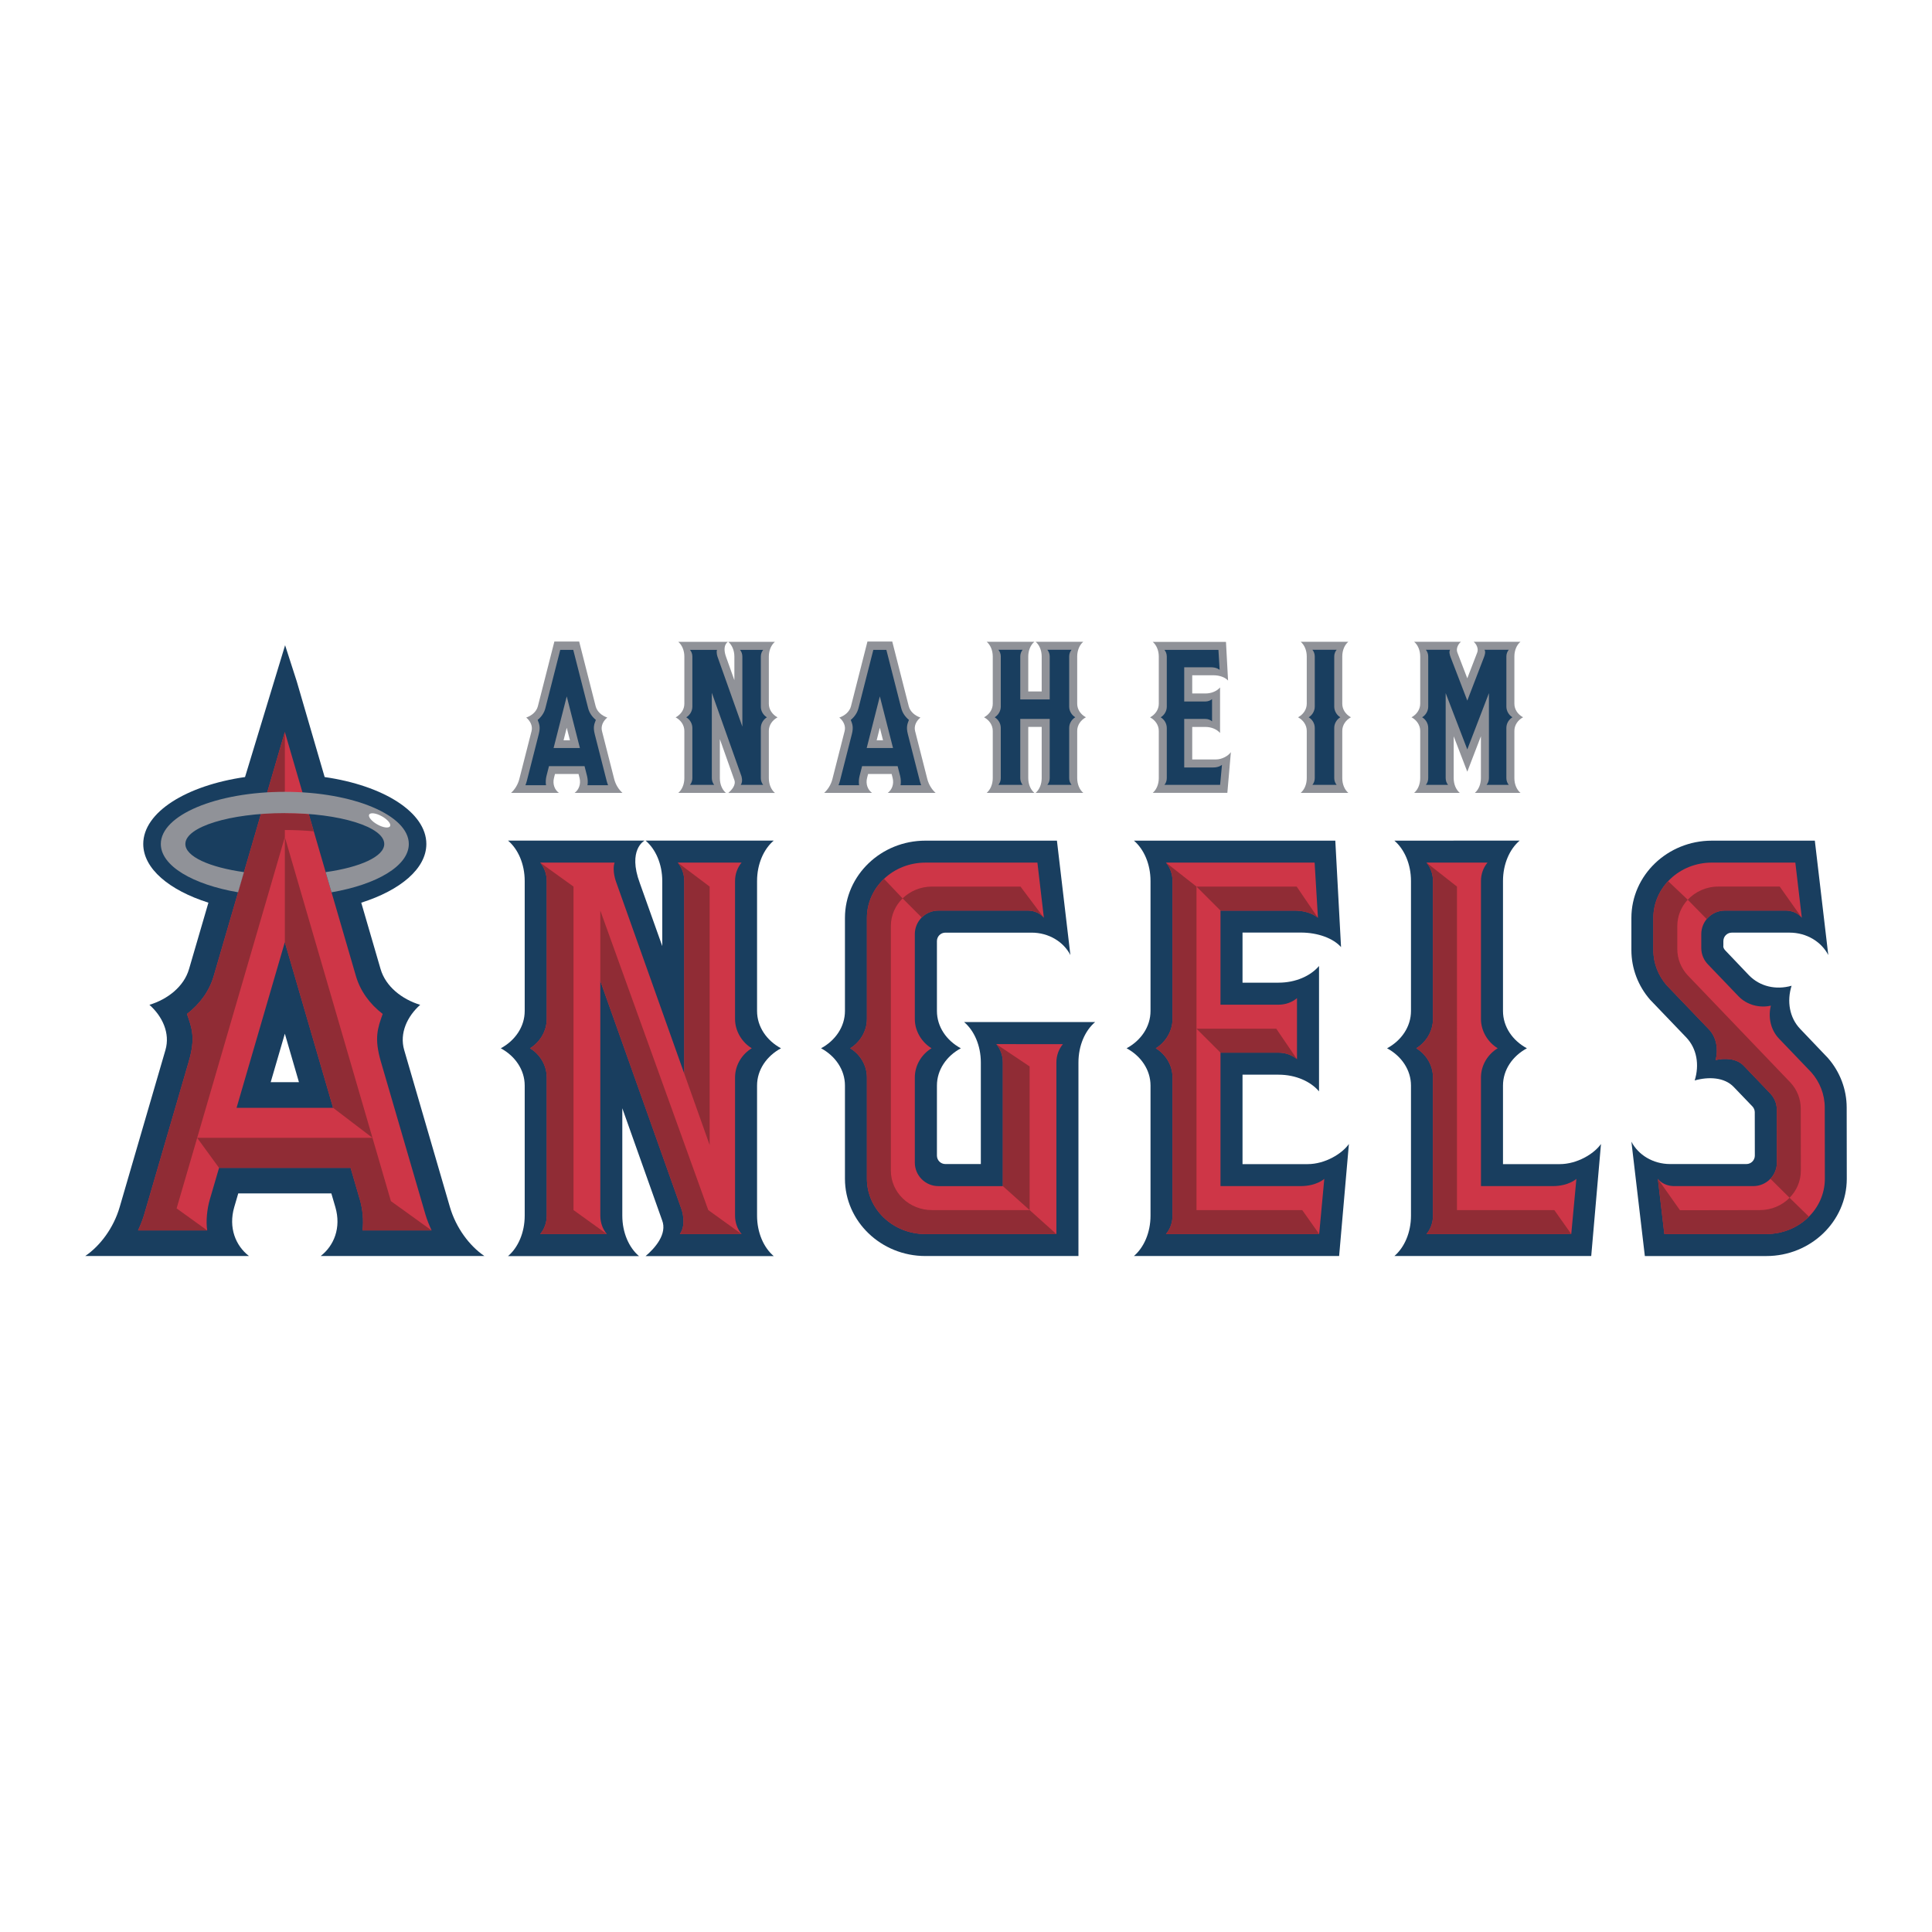 <?xml version="1.0" encoding="utf-8"?>
<!-- Generator: Adobe Illustrator 13.0.0, SVG Export Plug-In . SVG Version: 6.00 Build 14576)  -->
<!DOCTYPE svg PUBLIC "-//W3C//DTD SVG 1.0//EN" "http://www.w3.org/TR/2001/REC-SVG-20010904/DTD/svg10.dtd">
<svg version="1.0" id="Layer_1" xmlns="http://www.w3.org/2000/svg" xmlns:xlink="http://www.w3.org/1999/xlink" x="0px" y="0px"
	 width="192.756px" height="192.756px" viewBox="0 0 192.756 192.756" enable-background="new 0 0 192.756 192.756"
	 xml:space="preserve">
<g>
	<polygon fill-rule="evenodd" clip-rule="evenodd" fill="#FFFFFF" points="0,0 192.756,0 192.756,192.756 0,192.756 0,0 	"/>
	<path fill-rule="evenodd" clip-rule="evenodd" fill="#193E5F" d="M130.458,116.145h-6.491v-8.924h3.597
		c1.698,0,3.188,0.666,4.036,1.664V96.377c-0.849,0.998-2.338,1.664-4.036,1.664h-3.597v-5h5.808c1.741,0,3.253,0.587,4.021,1.45
		l-0.572-10.619h-20.092c0.995,0.853,1.656,2.335,1.656,4.026v12.966c0,1.574-0.958,2.951-2.387,3.723
		c1.429,0.771,2.387,2.148,2.387,3.719v12.98c0,1.691-0.661,3.174-1.656,4.027h20.473l0.975-11.178
		C133.891,115.115,132.198,116.145,130.458,116.145L130.458,116.145z"/>
	<path fill-rule="evenodd" clip-rule="evenodd" fill="#193E5F" d="M75.532,121.287v-12.98c0-1.57,0.958-2.947,2.388-3.719
		c-1.43-0.771-2.388-2.148-2.388-3.723V87.899c0-1.698,0.666-3.186,1.665-4.034H64.41c0.998,0.848,1.664,2.336,1.664,4.034v6.491
		l-2.233-6.266c-1.257-3.37,0.469-4.259,0.469-4.259H50.685c1,0.848,1.665,2.336,1.665,4.034v12.966
		c0,1.574-0.958,2.951-2.385,3.723c1.427,0.771,2.385,2.148,2.385,3.719v12.98c0,1.697-0.666,3.188-1.665,4.035h13.068
		c-1-0.848-1.665-2.338-1.665-4.035v-10.715l3.964,11.156c0.557,1.393-0.73,2.82-1.642,3.594h12.786
		C76.197,124.475,75.532,122.984,75.532,121.287L75.532,121.287z"/>
	<path fill-rule="evenodd" clip-rule="evenodd" fill="#193E5F" d="M96.192,101.973c1,0.848,1.666,2.338,1.666,4.033v10.131H94.32
		c-0.467,0-0.842-0.373-0.842-0.844v-6.986c0-1.57,0.954-2.947,2.386-3.719c-1.432-0.771-2.386-2.148-2.386-3.723v-6.973
		c0-0.465,0.375-0.842,0.842-0.842h8.607c1.712,0,3.185,0.914,3.866,2.234l-1.343-11.412H92.326c-4.424,0-8.025,3.46-8.025,7.711
		v9.281c0,1.574-0.956,2.951-2.383,3.723c1.427,0.771,2.383,2.148,2.383,3.719v9.297c0,4.25,3.601,7.711,8.025,7.711h15.271v-19.309
		c0-1.695,0.662-3.186,1.664-4.033H96.192L96.192,101.973z"/>
	<path fill-rule="evenodd" clip-rule="evenodd" fill="#193E5F" d="M155.611,116.145h-5.657v-7.838c0-1.57,0.953-2.947,2.387-3.719
		c-1.434-0.771-2.387-2.148-2.387-3.723V87.899c0-1.698,0.664-3.186,1.665-4.034l-12.5,0.008c0.993,0.853,1.655,2.335,1.655,4.026
		v12.966c0,1.574-0.957,2.951-2.386,3.723c1.429,0.771,2.386,2.148,2.386,3.719v12.98c0,1.691-0.662,3.174-1.655,4.027h19.638
		l0.973-11.178C159.044,115.115,157.353,116.145,155.611,116.145L155.611,116.145z"/>
	<path fill-rule="evenodd" clip-rule="evenodd" fill="#193E5F" d="M184.244,110.504c0-1.807-0.662-3.564-1.87-4.945l-2.747-2.881
		c-1.095-1.127-1.368-2.781-0.88-4.33c-1.562,0.443-3.159,0.082-4.257-1.049l-2.35-2.467c-0.265-0.271-0.199-0.494-0.199-0.494
		v-0.447c0-0.463,0.376-0.842,0.839-0.842h5.767c1.705,0,3.179,0.916,3.861,2.236l-1.342-11.412h-10.277
		c-4.426,0-8.025,3.46-8.025,7.711v3.213c0,1.81,0.666,3.57,1.872,4.951l3.571,3.725c1.098,1.129,1.358,2.775,0.872,4.324
		c1.382-0.389,2.96-0.328,3.894,0.648l1.894,1.973c0.125,0.148,0.206,0.344,0.206,0.551l0.006,4.324
		c0,0.471-0.379,0.844-0.841,0.844h-7.61c-1.709,0-3.182-0.916-3.864-2.234l1.342,11.412h12.126c4.424,0,8.021-3.461,8.021-7.711
		L184.244,110.504L184.244,110.504z"/>
	<path fill-rule="evenodd" clip-rule="evenodd" fill="#193E5F" d="M31.994,125.314h16.335c-1.509-1.027-2.835-2.826-3.438-4.879
		l-4.563-15.668c-0.493-1.688,0.31-3.371,1.594-4.514c-1.822-0.557-3.44-1.824-3.952-3.572l-1.928-6.62
		c3.908-1.239,6.495-3.4,6.495-5.856c0-3.163-4.282-5.833-10.146-6.678l-2.779-9.53l-1.167-3.623l-3.998,13.152
		c-5.871,0.845-10.155,3.515-10.155,6.678c0,2.457,2.59,4.617,6.502,5.856l-1.933,6.62c-0.508,1.748-2.125,3.016-3.953,3.572
		c1.288,1.143,2.09,2.826,1.597,4.514l-4.566,15.668c-0.597,2.053-1.926,3.852-3.436,4.879h16.335
		c-1.333-1.033-2.063-2.826-1.467-4.879l0.399-1.365h9.289l0.4,1.365C34.058,122.488,33.326,124.281,31.994,125.314L31.994,125.314
		L31.994,125.314z M27.007,107.971l1.412-4.84l1.408,4.84H27.007L27.007,107.971z"/>
	<path fill-rule="evenodd" clip-rule="evenodd" fill="#CE3647" d="M129.753,118.338h-7.984v-13.314h5.795
		c0.711,0,1.358,0.248,1.837,0.65v-6.088c-0.479,0.404-1.126,0.652-1.837,0.652h-5.795V90.85h7.371c1.612,0,2.351,0.723,2.351,0.723
		l-0.331-5.51H116.33c0.404,0.479,0.653,1.127,0.653,1.836v13.765c0,1.242-0.719,2.344-1.67,2.922
		c0.951,0.574,1.67,1.654,1.67,2.918v13.783c0,0.713-0.249,1.357-0.653,1.834h15.285l0.51-5.506
		C132.125,117.615,131.366,118.338,129.753,118.338L129.753,118.338z"/>
	<path fill-rule="evenodd" clip-rule="evenodd" fill="#CE3647" d="M75.003,104.586c-0.951-0.578-1.667-1.68-1.667-2.922V87.899
		c0-0.709,0.248-1.357,0.65-1.836h-6.368c0.402,0.479,0.653,1.127,0.653,1.836v19.222L61.46,87.964c0,0-0.414-1.11-0.142-1.901
		h-7.423c0.404,0.479,0.653,1.127,0.653,1.836v13.765c0,1.242-0.717,2.344-1.667,2.922c0.95,0.574,1.667,1.654,1.667,2.918v13.783
		c0,0.713-0.249,1.357-0.653,1.834h6.647c-0.402-0.477-0.649-1.121-0.649-1.834V97.863l8.099,22.783c0,0,0.544,1.49-0.162,2.475
		h6.156c-0.402-0.477-0.65-1.121-0.65-1.834v-13.783C73.336,106.24,74.052,105.16,75.003,104.586L75.003,104.586z"/>
	<path fill-rule="evenodd" clip-rule="evenodd" fill="#CE3647" d="M99.402,104.172c0.402,0.479,0.652,1.125,0.652,1.834v12.334
		h-6.428c-1.3,0-2.354-1.051-2.354-2.352v-8.484c0-1.264,0.718-2.344,1.667-2.918c-0.949-0.578-1.667-1.68-1.667-2.922v-8.466
		c0-1.297,1.054-2.351,2.354-2.351h8.914c0.362,0,1.119,0.104,1.608,0.723l-0.645-5.507H92.326c-3.223,0-5.834,2.473-5.834,5.521
		v10.08c0,1.242-0.716,2.344-1.667,2.922c0.95,0.574,1.667,1.654,1.667,2.918v10.1c0,3.049,2.612,5.518,5.834,5.518h13.07v-17.115
		c0-0.709,0.25-1.355,0.652-1.834H99.402L99.402,104.172z"/>
	<path fill-rule="evenodd" clip-rule="evenodd" fill="#CE3647" d="M154.905,118.338h-7.149v-10.834c0-1.264,0.717-2.344,1.669-2.918
		c-0.952-0.578-1.669-1.68-1.669-2.922V87.899c0-0.709,0.248-1.357,0.653-1.836h-6.089c0.402,0.479,0.649,1.127,0.649,1.836v13.765
		c0,1.242-0.715,2.344-1.667,2.922c0.952,0.574,1.667,1.654,1.667,2.918v13.783c0,0.713-0.247,1.357-0.649,1.834h14.445l0.512-5.506
		C157.277,117.615,156.517,118.338,154.905,118.338L154.905,118.338z"/>
	<path fill-rule="evenodd" clip-rule="evenodd" fill="#CE3647" d="M182.056,110.508c0-1.334-0.501-2.559-1.333-3.512l-3.223-3.363
		c-0.88-0.91-1.099-2.219-0.819-3.299c-1.084,0.25-2.367-0.039-3.229-0.934l-3.025-3.157c-0.429-0.426-0.69-1.014-0.69-1.664v-1.383
		c0-1.296,1.054-2.35,2.354-2.35h6.063c0.362,0,1.122,0.104,1.613,0.723l-0.646-5.507h-8.331c-3.223,0-5.836,2.473-5.836,5.521
		v3.213c0,1.335,0.504,2.558,1.332,3.511l4.226,4.408c0.788,0.83,0.914,2.053,0.659,3.047c0.92-0.209,2.09-0.174,2.802,0.568
		l2.612,2.73c0.425,0.426,0.689,1.016,0.689,1.662l0.008,5.264c0,1.299-1.053,2.352-2.355,2.352h-7.911
		c-0.357,0-1.118-0.105-1.61-0.721l0.646,5.502h10.18c3.22,0,5.834-2.469,5.834-5.518L182.056,110.508L182.056,110.508z"/>
	<path fill-rule="evenodd" clip-rule="evenodd" fill="#CE3647" d="M43.059,122.758c-0.242-0.525-0.458-1.062-0.619-1.609
		l-4.449-15.262c-0.676-2.328-0.305-3.328,0.191-4.725c-1.304-1-2.237-2.299-2.666-3.766l-7.098-24.374l-7.102,24.374
		c-0.428,1.467-1.361,2.766-2.664,3.766c0.494,1.396,0.865,2.396,0.186,4.725l-4.446,15.262c-0.16,0.547-0.375,1.084-0.618,1.609
		h6.899c-0.147-0.936-0.003-2.17,0.249-3.047l0.933-3.195h13.124l0.931,3.195c0.257,0.877,0.398,2.111,0.25,3.047H43.059
		L43.059,122.758L43.059,122.758z M23.602,110.527l4.816-16.526l4.815,16.526H23.602L23.602,110.527z"/>
	<path fill-rule="evenodd" clip-rule="evenodd" fill="#902C35" d="M101.816,88.455h-8.839c-1.146,0-2.18,0.452-2.924,1.18
		l1.908,1.903c0.426-0.428,1.017-0.691,1.667-0.691h8.914c0.362,0,1.119,0.104,1.608,0.723L101.816,88.455L101.816,88.455z"/>
	<path fill-rule="evenodd" clip-rule="evenodd" fill="#902C35" d="M102.727,120.73h-9.75c-2.263,0-4.095-1.76-4.095-3.936V92.392
		c0-1.072,0.444-2.046,1.17-2.757l-1.854-1.954c-1.052,0.997-1.707,2.38-1.707,3.903v10.08c0,1.242-0.716,2.344-1.667,2.922
		c0.95,0.574,1.667,1.654,1.667,2.918v10.1c0,3.049,2.612,5.518,5.834,5.518h13.07L102.727,120.73L102.727,120.73z"/>
	<path fill-rule="evenodd" clip-rule="evenodd" fill="#902C35" d="M99.402,104.172c0.402,0.479,0.652,1.125,0.652,1.834v12.334
		l2.672,2.391v-14.332L99.402,104.172L99.402,104.172z"/>
	<path fill-rule="evenodd" clip-rule="evenodd" fill="#902C35" d="M116.33,123.121h15.285l-1.691-2.391h-10.55V88.455l-3.044-2.392
		c0.404,0.479,0.653,1.127,0.653,1.836v13.765c0,1.242-0.719,2.344-1.67,2.922c0.951,0.574,1.67,1.654,1.67,2.918v13.783
		C116.983,122,116.734,122.645,116.33,123.121L116.33,123.121z"/>
	<path fill-rule="evenodd" clip-rule="evenodd" fill="#902C35" d="M142.32,123.121h14.445l-1.691-2.391h-9.711V88.455l-3.043-2.392
		c0.402,0.479,0.649,1.127,0.649,1.836v13.765c0,1.242-0.715,2.344-1.667,2.922c0.952,0.574,1.667,1.654,1.667,2.918v13.783
		C142.97,122,142.723,122.645,142.32,123.121L142.32,123.121z"/>
	<path fill-rule="evenodd" clip-rule="evenodd" fill="#902C35" d="M127.332,102.633h-7.958l2.395,2.391h5.795
		c0.711,0,1.358,0.248,1.837,0.65L127.332,102.633L127.332,102.633z"/>
	<path fill-rule="evenodd" clip-rule="evenodd" fill="#902C35" d="M129.37,88.455h-9.996l2.395,2.395h7.371
		c1.612,0,2.351,0.723,2.351,0.723L129.37,88.455L129.37,88.455z"/>
	<path fill-rule="evenodd" clip-rule="evenodd" fill="#902C35" d="M53.895,123.121h6.647l-3.323-2.391V88.455l-3.324-2.392
		c0.404,0.479,0.653,1.127,0.653,1.836v13.765c0,1.242-0.717,2.344-1.667,2.922c0.95,0.574,1.667,1.654,1.667,2.918v13.783
		C54.548,122,54.299,122.645,53.895,123.121L53.895,123.121z"/>
	<path fill-rule="evenodd" clip-rule="evenodd" fill="#902C35" d="M67.619,86.062c0.402,0.479,0.653,1.127,0.653,1.836v19.222
		l2.531,7.117V88.455L67.619,86.062L67.619,86.062z"/>
	<path fill-rule="evenodd" clip-rule="evenodd" fill="#902C35" d="M73.986,123.121l-3.321-2.391L59.893,90.847v7.016l8.099,22.783
		c0,0,0.544,1.49-0.162,2.475H73.986L73.986,123.121z"/>
	<path fill-rule="evenodd" clip-rule="evenodd" fill="#902C35" d="M177.565,88.453h-6.127c-1.211,0-2.302,0.508-3.052,1.313
		l1.891,1.931c0.429-0.521,1.082-0.85,1.812-0.85h6.063c0.362,0,1.122,0.104,1.613,0.723L177.565,88.453L177.565,88.453z"/>
	<path fill-rule="evenodd" clip-rule="evenodd" fill="#902C35" d="M179.662,110.615c0-0.99-0.378-1.896-1.007-2.586l-10.3-10.752
		c-0.627-0.692-1.01-1.597-1.01-2.589V92.39c0-1.008,0.394-1.929,1.041-2.624l-1.958-1.854c-0.917,0.976-1.476,2.262-1.476,3.672
		v3.213c0,1.335,0.504,2.558,1.332,3.511l4.226,4.408c0.788,0.83,0.914,2.053,0.659,3.047c0.92-0.209,2.09-0.174,2.802,0.568
		l2.612,2.73c0.425,0.426,0.689,1.016,0.689,1.662l0.008,5.264c0,0.627-0.247,1.197-0.646,1.619l1.912,1.896
		c0.7-0.707,1.124-1.658,1.124-2.709L179.662,110.615L179.662,110.615z"/>
	<path fill-rule="evenodd" clip-rule="evenodd" fill="#902C35" d="M178.548,119.504c-0.742,0.756-1.8,1.227-2.97,1.227l-7.966,0.014
		l-2.208-3.125l0.646,5.502h10.18c1.673,0,3.184-0.664,4.247-1.734L178.548,119.504L178.548,119.504z"/>
	<path fill-rule="evenodd" clip-rule="evenodd" fill="#902C35" d="M43.059,122.758l-4.057-2.92l-1.84-6.316H19.67l2.184,2.994
		h13.124l0.931,3.195c0.257,0.877,0.398,2.111,0.25,3.047H43.059L43.059,122.758z"/>
	<polygon fill-rule="evenodd" clip-rule="evenodd" fill="#902C35" points="28.418,83.51 28.418,94.001 33.234,110.527 
		37.162,113.521 28.418,83.51 	"/>
	<path fill-rule="evenodd" clip-rule="evenodd" fill="#902C35" d="M30.803,81.214c-0.765-0.059-1.563-0.09-2.384-0.09v-8.101
		l-7.102,24.374c-0.428,1.467-1.361,2.766-2.664,3.766c0.494,1.396,0.865,2.396,0.186,4.725l-4.446,15.262
		c-0.16,0.547-0.375,1.084-0.618,1.609h6.899l-3.053-2.197l10.798-37.05v-0.702c1.004,0,1.974,0.046,2.888,0.131L30.803,81.214
		L30.803,81.214z"/>
	<path fill-rule="evenodd" clip-rule="evenodd" fill="#909298" d="M28.416,79c6.83,0,12.371,2.33,12.371,5.206
		c0,2.179-3.188,4.043-7.711,4.819l-0.586-2.013c3.447-0.482,5.847-1.558,5.847-2.806c0-1.704-4.441-3.082-9.921-3.082
		s-9.923,1.377-9.923,3.082c0,1.249,2.398,2.324,5.845,2.806l-0.587,2.012c-4.52-0.775-7.706-2.639-7.706-4.818
		C16.044,81.33,21.581,79,28.416,79L28.416,79z"/>
	<path fill-rule="evenodd" clip-rule="evenodd" fill="#909298" d="M133.919,77.637v-4.717c0-0.573,0.345-1.077,0.864-1.356
		c-0.52-0.281-0.864-0.781-0.864-1.354v-4.714c0-0.618,0.238-1.162,0.603-1.466h-4.753c0.365,0.304,0.606,0.849,0.606,1.466v4.714
		c0,0.574-0.349,1.073-0.868,1.354c0.52,0.28,0.868,0.783,0.868,1.356v4.717c0,0.619-0.241,1.16-0.606,1.468h4.753
		C134.157,78.796,133.919,78.255,133.919,77.637L133.919,77.637z"/>
	<path fill-rule="evenodd" clip-rule="evenodd" fill="#909298" d="M151.09,77.637v-4.717c0-0.573,0.346-1.077,0.867-1.356
		c-0.521-0.281-0.867-0.781-0.867-1.354v-4.714c0-0.618,0.24-1.162,0.607-1.466h-4.673c0.248,0.186,0.521,0.668,0.357,1.077
		l-0.989,2.568l-0.987-2.568c-0.169-0.409,0.109-0.891,0.359-1.077h-4.676c0.366,0.304,0.607,0.849,0.607,1.466v4.714
		c0,0.574-0.35,1.073-0.866,1.354c0.517,0.28,0.866,0.783,0.866,1.356v4.717c0,0.619-0.241,1.16-0.607,1.468h4.552
		c-0.363-0.308-0.605-0.849-0.605-1.468V73.46l1.357,3.532l1.358-3.532v4.177c0,0.619-0.243,1.16-0.605,1.468h4.552
		C151.33,78.796,151.09,78.255,151.09,77.637L151.09,77.637z"/>
	<path fill-rule="evenodd" clip-rule="evenodd" fill="#909298" d="M107.473,77.637v-4.717c0-0.573,0.348-1.077,0.867-1.356
		c-0.52-0.281-0.867-0.781-0.867-1.354v-4.714c0-0.618,0.242-1.162,0.604-1.466h-4.751c0.362,0.304,0.604,0.849,0.604,1.466v3.489
		h-1.34v-3.489c0-0.618,0.241-1.162,0.608-1.466h-4.756c0.363,0.304,0.606,0.849,0.606,1.466v4.714c0,0.574-0.349,1.073-0.868,1.354
		c0.52,0.28,0.868,0.783,0.868,1.356v4.717c0,0.619-0.243,1.16-0.606,1.468h4.756c-0.367-0.308-0.608-0.849-0.608-1.468v-5.113h1.34
		v5.113c0,0.619-0.242,1.16-0.604,1.468h4.751C107.715,78.796,107.473,78.255,107.473,77.637L107.473,77.637z"/>
	<path fill-rule="evenodd" clip-rule="evenodd" fill="#909298" d="M121.309,75.771h-2.36v-3.244h1.309
		c0.619,0,1.157,0.243,1.468,0.605v-4.546c-0.311,0.362-0.849,0.603-1.468,0.603h-1.309v-1.818h2.111
		c0.634,0,1.185,0.215,1.464,0.528l-0.208-3.858h-7.307c0.364,0.308,0.604,0.848,0.604,1.462v4.714c0,0.572-0.348,1.07-0.87,1.355
		c0.522,0.276,0.87,0.778,0.87,1.351v4.716c0,0.616-0.24,1.156-0.604,1.464h7.444l0.352-4.062
		C122.558,75.397,121.942,75.771,121.309,75.771L121.309,75.771z"/>
	<path fill-rule="evenodd" clip-rule="evenodd" fill="#909298" d="M76.707,77.64v-4.716c0-0.573,0.349-1.075,0.866-1.351
		c-0.518-0.285-0.866-0.784-0.866-1.355v-4.714c0-0.617,0.24-1.16,0.607-1.469h-4.651c0.364,0.309,0.606,0.852,0.606,1.469v2.358
		l-0.812-2.277c-0.458-1.225,0.171-1.55,0.171-1.55h-4.956c0.366,0.309,0.606,0.852,0.606,1.469v4.714
		c0,0.572-0.348,1.07-0.868,1.355c0.52,0.276,0.868,0.778,0.868,1.351v4.716c0,0.618-0.241,1.161-0.606,1.469h4.754
		c-0.367-0.309-0.606-0.852-0.606-1.469v-3.896l1.439,4.057c0.204,0.508-0.264,1.026-0.597,1.309h4.651
		C76.946,78.801,76.707,78.258,76.707,77.64L76.707,77.64z"/>
	<path fill-rule="evenodd" clip-rule="evenodd" fill="#909298" d="M57.82,77.612l-0.1-0.391H55.37l-0.098,0.391
		c-0.161,0.628,0.077,1.198,0.493,1.497h-4.782c0.376-0.333,0.688-0.83,0.828-1.379l1.221-4.789c0.132-0.519-0.131-1.018-0.53-1.351
		c0.547-0.187,1.021-0.587,1.16-1.123l1.648-6.461h2.473l1.646,6.461c0.137,0.536,0.613,0.937,1.16,1.123
		c-0.401,0.333-0.662,0.833-0.529,1.351l1.219,4.789c0.14,0.549,0.451,1.046,0.827,1.379h-4.781
		C57.739,78.81,57.979,78.24,57.82,77.612L57.82,77.612L57.82,77.612z M56.544,72.609l-0.317,1.248h0.638L56.544,72.609
		L56.544,72.609z"/>
	<path fill-rule="evenodd" clip-rule="evenodd" fill="#909298" d="M89.057,77.612l-0.098-0.391h-2.349l-0.101,0.391
		c-0.16,0.628,0.08,1.198,0.494,1.497h-4.781c0.376-0.333,0.688-0.83,0.827-1.379l1.219-4.789c0.133-0.519-0.127-1.018-0.528-1.351
		c0.547-0.187,1.023-0.587,1.16-1.123l1.645-6.461h2.475l1.648,6.461c0.137,0.536,0.612,0.937,1.16,1.123
		c-0.402,0.333-0.662,0.833-0.528,1.351l1.219,4.789c0.141,0.549,0.452,1.046,0.829,1.379h-4.782
		C88.979,78.81,89.217,78.24,89.057,77.612L89.057,77.612L89.057,77.612z M87.782,72.609l-0.317,1.248H88.1L87.782,72.609
		L87.782,72.609z"/>
	<path fill-rule="evenodd" clip-rule="evenodd" fill="#193E5F" d="M107.279,71.563c-0.348-0.21-0.606-0.612-0.606-1.062v-5.006
		c0-0.261,0.091-0.495,0.236-0.666h-2.416c0.146,0.171,0.237,0.405,0.237,0.666v4.287h-2.938v-4.287
		c0-0.261,0.089-0.495,0.236-0.666h-2.417c0.146,0.171,0.236,0.405,0.236,0.666v5.006c0,0.45-0.262,0.852-0.606,1.062
		c0.345,0.209,0.606,0.602,0.606,1.061v5.013c0,0.26-0.09,0.494-0.236,0.669h2.417c-0.147-0.175-0.236-0.409-0.236-0.669v-5.913
		h2.938v5.913c0,0.26-0.091,0.494-0.237,0.669h2.416c-0.146-0.175-0.236-0.409-0.236-0.669v-5.013
		C106.673,72.165,106.932,71.772,107.279,71.563L107.279,71.563z"/>
	<path fill-rule="evenodd" clip-rule="evenodd" fill="#193E5F" d="M121.053,76.571h-2.903v-4.843h2.107
		c0.259,0,0.495,0.09,0.669,0.239v-2.215c-0.174,0.147-0.41,0.236-0.669,0.236h-2.107v-3.413h2.68c0.585,0,0.854,0.262,0.854,0.262
		l-0.121-2.001h-5.388c0.145,0.173,0.236,0.407,0.236,0.667v5.005c0,0.45-0.263,0.852-0.606,1.058
		c0.344,0.211,0.606,0.604,0.606,1.063v5.01c0,0.259-0.092,0.495-0.236,0.668h5.556l0.186-2.002
		C121.916,76.306,121.641,76.571,121.053,76.571L121.053,76.571z"/>
	<path fill-rule="evenodd" clip-rule="evenodd" fill="#193E5F" d="M76.514,71.567c-0.345-0.207-0.606-0.608-0.606-1.058v-5.005
		c0-0.26,0.09-0.494,0.236-0.667h-2.313c0.146,0.173,0.234,0.407,0.234,0.667v6.987l-2.476-6.963c0,0-0.149-0.405-0.052-0.692
		h-2.698c0.147,0.173,0.238,0.407,0.238,0.667v5.005c0,0.45-0.261,0.852-0.608,1.058c0.347,0.211,0.608,0.604,0.608,1.063v5.01
		c0,0.259-0.09,0.495-0.238,0.668h2.418c-0.147-0.174-0.238-0.41-0.238-0.668v-8.517l2.944,8.285c0,0,0.197,0.543-0.059,0.9h2.239
		c-0.146-0.174-0.236-0.41-0.236-0.668v-5.01C75.908,72.171,76.169,71.778,76.514,71.567L76.514,71.567z"/>
	<path fill-rule="evenodd" clip-rule="evenodd" fill="#193E5F" d="M133.723,71.563c-0.343-0.21-0.605-0.612-0.605-1.062v-5.006
		c0-0.261,0.093-0.495,0.239-0.666h-2.419c0.146,0.171,0.236,0.405,0.236,0.666v5.006c0,0.45-0.258,0.852-0.605,1.062
		c0.348,0.209,0.605,0.602,0.605,1.061v5.013c0,0.26-0.091,0.494-0.236,0.669h2.419c-0.146-0.175-0.239-0.409-0.239-0.669v-5.013
		C133.117,72.165,133.38,71.772,133.723,71.563L133.723,71.563z"/>
	<path fill-rule="evenodd" clip-rule="evenodd" fill="#193E5F" d="M150.895,71.563c-0.342-0.21-0.604-0.612-0.604-1.062v-5.006
		c0-0.261,0.094-0.495,0.238-0.666h-2.419c0.121,0.188,0.05,0.478-0.055,0.743l-1.662,4.326l-1.663-4.326
		c-0.101-0.266-0.176-0.555-0.053-0.743h-2.419c0.147,0.171,0.236,0.405,0.236,0.666v5.006c0,0.45-0.258,0.852-0.606,1.062
		c0.349,0.209,0.606,0.602,0.606,1.061v5.013c0,0.26-0.089,0.494-0.236,0.669h2.214c-0.146-0.175-0.236-0.409-0.236-0.669v-8.483
		l2.157,5.615l2.158-5.615v8.483c0,0.26-0.094,0.494-0.236,0.669h2.214c-0.145-0.175-0.238-0.409-0.238-0.669v-5.013
		C150.29,72.165,150.553,71.772,150.895,71.563L150.895,71.563z"/>
	<path fill-rule="evenodd" clip-rule="evenodd" fill="#193E5F" d="M60.669,78.343c-0.056-0.138-0.103-0.282-0.14-0.422l-1.189-4.666
		c-0.18-0.711-0.058-1.009,0.108-1.429c-0.386-0.315-0.655-0.718-0.768-1.167l-1.487-5.822h-1.297l-1.485,5.822
		c-0.114,0.449-0.383,0.852-0.768,1.167c0.165,0.42,0.288,0.718,0.107,1.429l-1.189,4.666c-0.038,0.14-0.085,0.285-0.142,0.422
		h2.059c-0.055-0.282-0.023-0.657,0.045-0.926l0.249-0.976h3.548l0.249,0.976c0.068,0.269,0.1,0.644,0.043,0.926H60.669
		L60.669,78.343L60.669,78.343z M55.232,74.631l1.312-5.153l1.313,5.153H55.232L55.232,74.631z"/>
	<path fill-rule="evenodd" clip-rule="evenodd" fill="#193E5F" d="M91.908,78.343c-0.054-0.138-0.103-0.282-0.138-0.422
		l-1.191-4.666c-0.182-0.711-0.058-1.009,0.105-1.429c-0.384-0.315-0.653-0.718-0.766-1.167l-1.485-5.822h-1.301l-1.483,5.822
		c-0.115,0.449-0.384,0.852-0.768,1.167c0.165,0.42,0.288,0.718,0.107,1.429l-1.189,4.666c-0.037,0.14-0.087,0.285-0.143,0.422
		h2.058c-0.053-0.282-0.024-0.657,0.047-0.926l0.249-0.976h3.547l0.25,0.976c0.067,0.269,0.097,0.644,0.042,0.926H91.908
		L91.908,78.343L91.908,78.343z M86.471,74.631l1.311-5.153l1.315,5.153H86.471L86.471,74.631z"/>
	<path fill-rule="evenodd" clip-rule="evenodd" fill="#FFFFFF" d="M36.834,81.269c0.126-0.226,0.695-0.147,1.269,0.175
		c0.576,0.322,0.939,0.762,0.812,0.987c-0.125,0.226-0.694,0.149-1.267-0.174C37.074,81.938,36.708,81.492,36.834,81.269
		L36.834,81.269z"/>
</g>
</svg>
